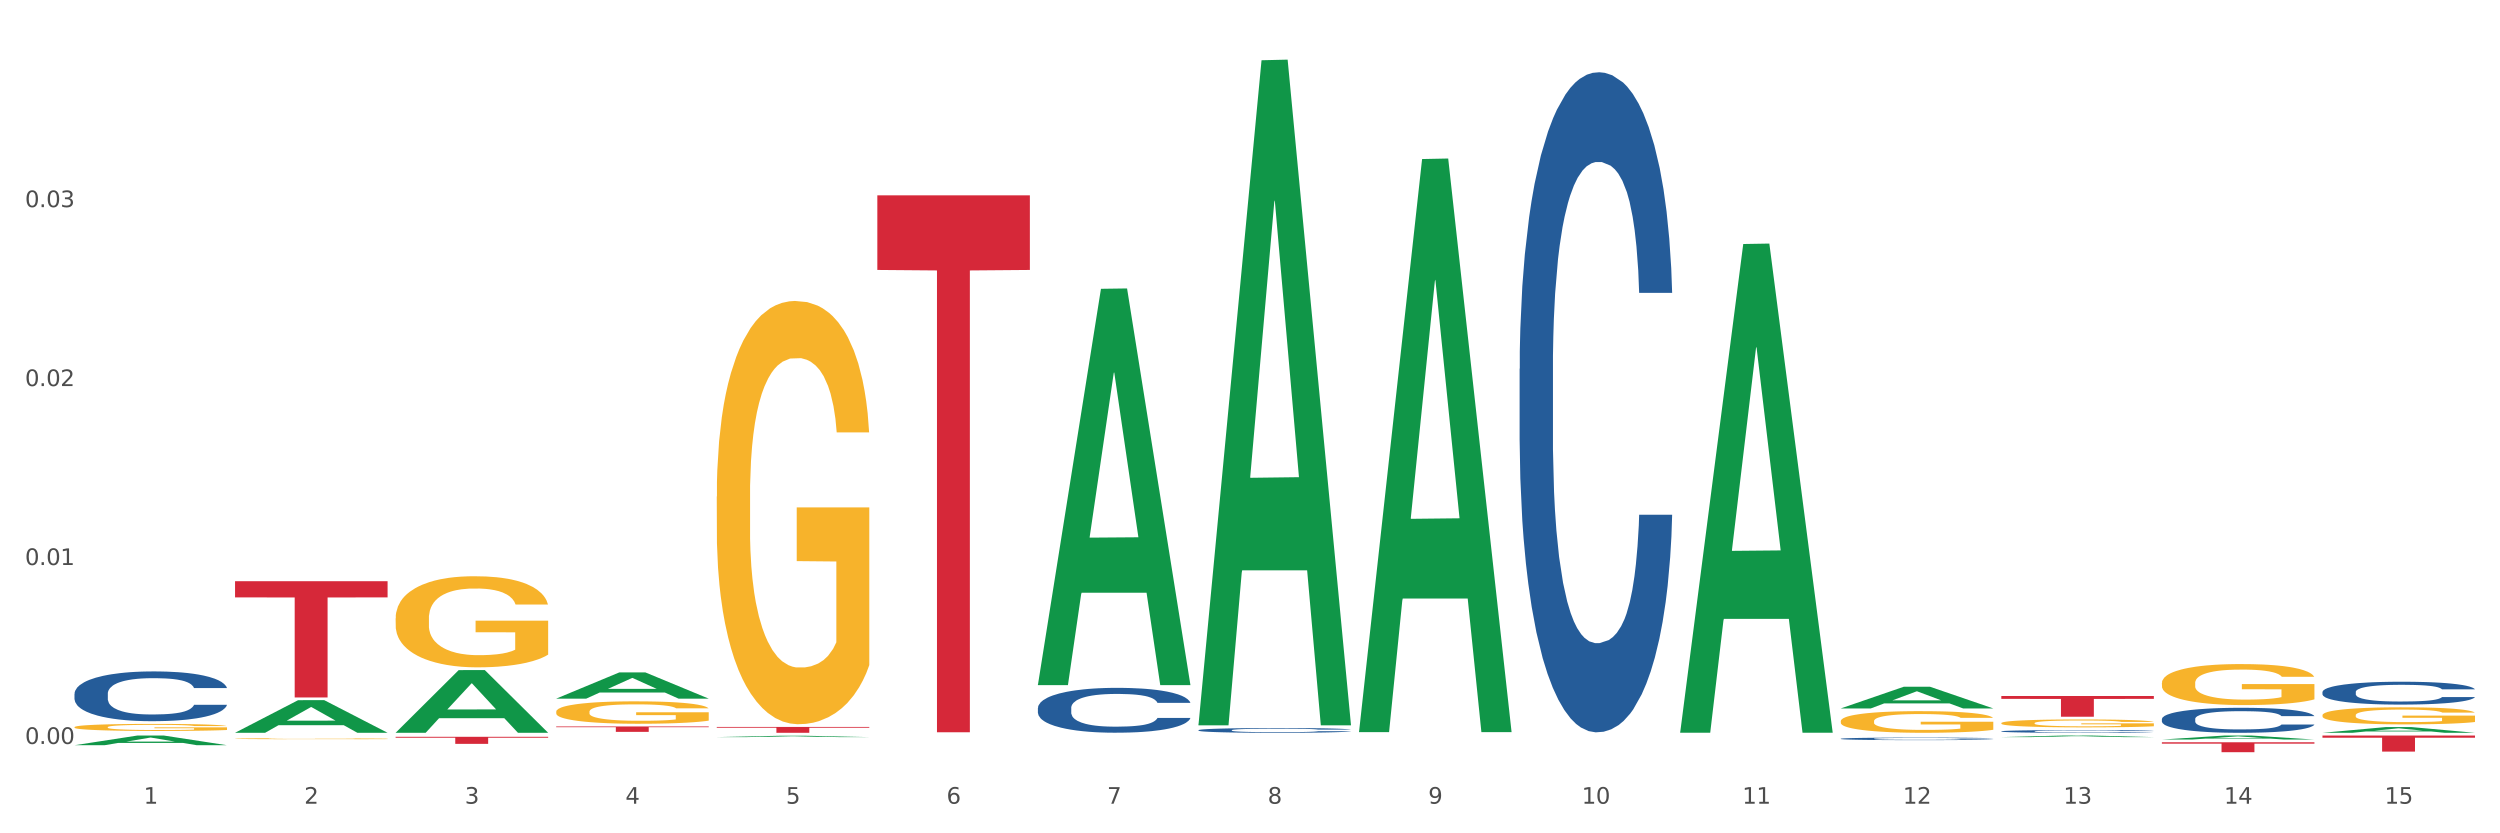 <?xml version="1.0" encoding="utf-8" standalone="no"?>
<!DOCTYPE svg PUBLIC "-//W3C//DTD SVG 1.1//EN"
  "http://www.w3.org/Graphics/SVG/1.1/DTD/svg11.dtd">
<svg xmlns:xlink="http://www.w3.org/1999/xlink" width="1080pt" height="360pt" viewBox="0 0 1080 360" xmlns="http://www.w3.org/2000/svg" version="1.1">
 <rect x="0" y="0" width="1080" height="360" fill="#333333" stroke="none"/>
 <defs>
  <style type="text/css">*{stroke-linejoin: round; stroke-linecap: butt}</style>
 </defs>
 <g id="figure_1">
  <g id="patch_1">
   <path d="M 0 360 
L 1080 360 
L 1080 0 
L 0 0 
z
" style="fill: #ffffff; stroke: #ffffff; stroke-linejoin: miter"/>
  </g>
  <g id="axes_1">
   <g id="matplotlib.axis_1">
    <g id="xtick_1">
     <g id="text_1">
      <!-- 1 -->
      <g style="fill: #4d4d4d" transform="translate(62.07 347.204) scale(0.096 -0.096)">
       <defs>
        <path id="DejaVuSans-31" d="M 794 531 
L 1825 531 
L 1825 4091 
L 703 3866 
L 703 4441 
L 1819 4666 
L 2450 4666 
L 2450 531 
L 3481 531 
L 3481 0 
L 794 0 
L 794 531 
z
" transform="scale(0.016)"/>
       </defs>
       <use xlink:href="#DejaVuSans-31"/>
      </g>
     </g>
    </g>
    <g id="xtick_2">
     <g id="text_2">
      <!-- 2 -->
      <g style="fill: #4d4d4d" transform="translate(131.436 347.204) scale(0.096 -0.096)">
       <defs>
        <path id="DejaVuSans-32" d="M 1228 531 
L 3431 531 
L 3431 0 
L 469 0 
L 469 531 
Q 828 903 1448 1529 
Q 2069 2156 2228 2338 
Q 2531 2678 2651 2914 
Q 2772 3150 2772 3378 
Q 2772 3750 2511 3984 
Q 2250 4219 1831 4219 
Q 1534 4219 1204 4116 
Q 875 4013 500 3803 
L 500 4441 
Q 881 4594 1212 4672 
Q 1544 4750 1819 4750 
Q 2544 4750 2975 4387 
Q 3406 4025 3406 3419 
Q 3406 3131 3298 2873 
Q 3191 2616 2906 2266 
Q 2828 2175 2409 1742 
Q 1991 1309 1228 531 
z
" transform="scale(0.016)"/>
       </defs>
       <use xlink:href="#DejaVuSans-32"/>
      </g>
     </g>
    </g>
    <g id="xtick_3">
     <g id="text_3">
      <!-- 3 -->
      <g style="fill: #4d4d4d" transform="translate(200.802 347.204) scale(0.096 -0.096)">
       <defs>
        <path id="DejaVuSans-33" d="M 2597 2516 
Q 3050 2419 3304 2112 
Q 3559 1806 3559 1356 
Q 3559 666 3084 287 
Q 2609 -91 1734 -91 
Q 1441 -91 1130 -33 
Q 819 25 488 141 
L 488 750 
Q 750 597 1062 519 
Q 1375 441 1716 441 
Q 2309 441 2620 675 
Q 2931 909 2931 1356 
Q 2931 1769 2642 2001 
Q 2353 2234 1838 2234 
L 1294 2234 
L 1294 2753 
L 1863 2753 
Q 2328 2753 2575 2939 
Q 2822 3125 2822 3475 
Q 2822 3834 2567 4026 
Q 2313 4219 1838 4219 
Q 1578 4219 1281 4162 
Q 984 4106 628 3988 
L 628 4550 
Q 988 4650 1302 4700 
Q 1616 4750 1894 4750 
Q 2613 4750 3031 4423 
Q 3450 4097 3450 3541 
Q 3450 3153 3228 2886 
Q 3006 2619 2597 2516 
z
" transform="scale(0.016)"/>
       </defs>
       <use xlink:href="#DejaVuSans-33"/>
      </g>
     </g>
    </g>
    <g id="xtick_4">
     <g id="text_4">
      <!-- 4 -->
      <g style="fill: #4d4d4d" transform="translate(270.169 347.204) scale(0.096 -0.096)">
       <defs>
        <path id="DejaVuSans-34" d="M 2419 4116 
L 825 1625 
L 2419 1625 
L 2419 4116 
z
M 2253 4666 
L 3047 4666 
L 3047 1625 
L 3713 1625 
L 3713 1100 
L 3047 1100 
L 3047 0 
L 2419 0 
L 2419 1100 
L 313 1100 
L 313 1709 
L 2253 4666 
z
" transform="scale(0.016)"/>
       </defs>
       <use xlink:href="#DejaVuSans-34"/>
      </g>
     </g>
    </g>
    <g id="xtick_5">
     <g id="text_5">
      <!-- 5 -->
      <g style="fill: #4d4d4d" transform="translate(339.535 347.204) scale(0.096 -0.096)">
       <defs>
        <path id="DejaVuSans-35" d="M 691 4666 
L 3169 4666 
L 3169 4134 
L 1269 4134 
L 1269 2991 
Q 1406 3038 1543 3061 
Q 1681 3084 1819 3084 
Q 2600 3084 3056 2656 
Q 3513 2228 3513 1497 
Q 3513 744 3044 326 
Q 2575 -91 1722 -91 
Q 1428 -91 1123 -41 
Q 819 9 494 109 
L 494 744 
Q 775 591 1075 516 
Q 1375 441 1709 441 
Q 2250 441 2565 725 
Q 2881 1009 2881 1497 
Q 2881 1984 2565 2268 
Q 2250 2553 1709 2553 
Q 1456 2553 1204 2497 
Q 953 2441 691 2322 
L 691 4666 
z
" transform="scale(0.016)"/>
       </defs>
       <use xlink:href="#DejaVuSans-35"/>
      </g>
     </g>
    </g>
    <g id="xtick_6">
     <g id="text_6">
      <!-- 6 -->
      <g style="fill: #4d4d4d" transform="translate(408.901 347.204) scale(0.096 -0.096)">
       <defs>
        <path id="DejaVuSans-36" d="M 2113 2584 
Q 1688 2584 1439 2293 
Q 1191 2003 1191 1497 
Q 1191 994 1439 701 
Q 1688 409 2113 409 
Q 2538 409 2786 701 
Q 3034 994 3034 1497 
Q 3034 2003 2786 2293 
Q 2538 2584 2113 2584 
z
M 3366 4563 
L 3366 3988 
Q 3128 4100 2886 4159 
Q 2644 4219 2406 4219 
Q 1781 4219 1451 3797 
Q 1122 3375 1075 2522 
Q 1259 2794 1537 2939 
Q 1816 3084 2150 3084 
Q 2853 3084 3261 2657 
Q 3669 2231 3669 1497 
Q 3669 778 3244 343 
Q 2819 -91 2113 -91 
Q 1303 -91 875 529 
Q 447 1150 447 2328 
Q 447 3434 972 4092 
Q 1497 4750 2381 4750 
Q 2619 4750 2861 4703 
Q 3103 4656 3366 4563 
z
" transform="scale(0.016)"/>
       </defs>
       <use xlink:href="#DejaVuSans-36"/>
      </g>
     </g>
    </g>
    <g id="xtick_7">
     <g id="text_7">
      <!-- 7 -->
      <g style="fill: #4d4d4d" transform="translate(478.267 347.204) scale(0.096 -0.096)">
       <defs>
        <path id="DejaVuSans-37" d="M 525 4666 
L 3525 4666 
L 3525 4397 
L 1831 0 
L 1172 0 
L 2766 4134 
L 525 4134 
L 525 4666 
z
" transform="scale(0.016)"/>
       </defs>
       <use xlink:href="#DejaVuSans-37"/>
      </g>
     </g>
    </g>
    <g id="xtick_8">
     <g id="text_8">
      <!-- 8 -->
      <g style="fill: #4d4d4d" transform="translate(547.634 347.204) scale(0.096 -0.096)">
       <defs>
        <path id="DejaVuSans-38" d="M 2034 2216 
Q 1584 2216 1326 1975 
Q 1069 1734 1069 1313 
Q 1069 891 1326 650 
Q 1584 409 2034 409 
Q 2484 409 2743 651 
Q 3003 894 3003 1313 
Q 3003 1734 2745 1975 
Q 2488 2216 2034 2216 
z
M 1403 2484 
Q 997 2584 770 2862 
Q 544 3141 544 3541 
Q 544 4100 942 4425 
Q 1341 4750 2034 4750 
Q 2731 4750 3128 4425 
Q 3525 4100 3525 3541 
Q 3525 3141 3298 2862 
Q 3072 2584 2669 2484 
Q 3125 2378 3379 2068 
Q 3634 1759 3634 1313 
Q 3634 634 3220 271 
Q 2806 -91 2034 -91 
Q 1263 -91 848 271 
Q 434 634 434 1313 
Q 434 1759 690 2068 
Q 947 2378 1403 2484 
z
M 1172 3481 
Q 1172 3119 1398 2916 
Q 1625 2713 2034 2713 
Q 2441 2713 2670 2916 
Q 2900 3119 2900 3481 
Q 2900 3844 2670 4047 
Q 2441 4250 2034 4250 
Q 1625 4250 1398 4047 
Q 1172 3844 1172 3481 
z
" transform="scale(0.016)"/>
       </defs>
       <use xlink:href="#DejaVuSans-38"/>
      </g>
     </g>
    </g>
    <g id="xtick_9">
     <g id="text_9">
      <!-- 9 -->
      <g style="fill: #4d4d4d" transform="translate(617 347.204) scale(0.096 -0.096)">
       <defs>
        <path id="DejaVuSans-39" d="M 703 97 
L 703 672 
Q 941 559 1184 500 
Q 1428 441 1663 441 
Q 2288 441 2617 861 
Q 2947 1281 2994 2138 
Q 2813 1869 2534 1725 
Q 2256 1581 1919 1581 
Q 1219 1581 811 2004 
Q 403 2428 403 3163 
Q 403 3881 828 4315 
Q 1253 4750 1959 4750 
Q 2769 4750 3195 4129 
Q 3622 3509 3622 2328 
Q 3622 1225 3098 567 
Q 2575 -91 1691 -91 
Q 1453 -91 1209 -44 
Q 966 3 703 97 
z
M 1959 2075 
Q 2384 2075 2632 2365 
Q 2881 2656 2881 3163 
Q 2881 3666 2632 3958 
Q 2384 4250 1959 4250 
Q 1534 4250 1286 3958 
Q 1038 3666 1038 3163 
Q 1038 2656 1286 2365 
Q 1534 2075 1959 2075 
z
" transform="scale(0.016)"/>
       </defs>
       <use xlink:href="#DejaVuSans-39"/>
      </g>
     </g>
    </g>
    <g id="xtick_10">
     <g id="text_10">
      <!-- 10 -->
      <g style="fill: #4d4d4d" transform="translate(683.312 347.204) scale(0.096 -0.096)">
       <defs>
        <path id="DejaVuSans-30" d="M 2034 4250 
Q 1547 4250 1301 3770 
Q 1056 3291 1056 2328 
Q 1056 1369 1301 889 
Q 1547 409 2034 409 
Q 2525 409 2770 889 
Q 3016 1369 3016 2328 
Q 3016 3291 2770 3770 
Q 2525 4250 2034 4250 
z
M 2034 4750 
Q 2819 4750 3233 4129 
Q 3647 3509 3647 2328 
Q 3647 1150 3233 529 
Q 2819 -91 2034 -91 
Q 1250 -91 836 529 
Q 422 1150 422 2328 
Q 422 3509 836 4129 
Q 1250 4750 2034 4750 
z
" transform="scale(0.016)"/>
       </defs>
       <use xlink:href="#DejaVuSans-31"/>
       <use xlink:href="#DejaVuSans-30" transform="translate(63.623 0)"/>
      </g>
     </g>
    </g>
    <g id="xtick_11">
     <g id="text_11">
      <!-- 11 -->
      <g style="fill: #4d4d4d" transform="translate(752.678 347.204) scale(0.096 -0.096)">
       <use xlink:href="#DejaVuSans-31"/>
       <use xlink:href="#DejaVuSans-31" transform="translate(63.623 0)"/>
      </g>
     </g>
    </g>
    <g id="xtick_12">
     <g id="text_12">
      <!-- 12 -->
      <g style="fill: #4d4d4d" transform="translate(822.044 347.204) scale(0.096 -0.096)">
       <use xlink:href="#DejaVuSans-31"/>
       <use xlink:href="#DejaVuSans-32" transform="translate(63.623 0)"/>
      </g>
     </g>
    </g>
    <g id="xtick_13">
     <g id="text_13">
      <!-- 13 -->
      <g style="fill: #4d4d4d" transform="translate(891.411 347.204) scale(0.096 -0.096)">
       <use xlink:href="#DejaVuSans-31"/>
       <use xlink:href="#DejaVuSans-33" transform="translate(63.623 0)"/>
      </g>
     </g>
    </g>
    <g id="xtick_14">
     <g id="text_14">
      <!-- 14 -->
      <g style="fill: #4d4d4d" transform="translate(960.777 347.204) scale(0.096 -0.096)">
       <use xlink:href="#DejaVuSans-31"/>
       <use xlink:href="#DejaVuSans-34" transform="translate(63.623 0)"/>
      </g>
     </g>
    </g>
    <g id="xtick_15">
     <g id="text_15">
      <!-- 15 -->
      <g style="fill: #4d4d4d" transform="translate(1030.143 347.204) scale(0.096 -0.096)">
       <use xlink:href="#DejaVuSans-31"/>
       <use xlink:href="#DejaVuSans-35" transform="translate(63.623 0)"/>
      </g>
     </g>
    </g>
    <g id="xtick_16"/>
    <g id="xtick_17"/>
    <g id="xtick_18"/>
    <g id="xtick_19"/>
    <g id="xtick_20"/>
    <g id="xtick_21"/>
    <g id="xtick_22"/>
    <g id="xtick_23"/>
    <g id="xtick_24"/>
    <g id="xtick_25"/>
    <g id="xtick_26"/>
    <g id="xtick_27"/>
    <g id="xtick_28"/>
    <g id="xtick_29"/>
   </g>
   <g id="matplotlib.axis_2">
    <g id="ytick_1">
     <g id="text_16">
      <!-- 0.00 -->
      <g style="fill: #4d4d4d" transform="translate(10.8 321.385) scale(0.096 -0.096)">
       <defs>
        <path id="DejaVuSans-2e" d="M 684 794 
L 1344 794 
L 1344 0 
L 684 0 
L 684 794 
z
" transform="scale(0.016)"/>
       </defs>
       <use xlink:href="#DejaVuSans-30"/>
       <use xlink:href="#DejaVuSans-2e" transform="translate(63.623 0)"/>
       <use xlink:href="#DejaVuSans-30" transform="translate(95.41 0)"/>
       <use xlink:href="#DejaVuSans-30" transform="translate(159.033 0)"/>
      </g>
     </g>
    </g>
    <g id="ytick_2">
     <g id="text_17">
      <!-- 0.01 -->
      <g style="fill: #4d4d4d" transform="translate(10.8 244.086) scale(0.096 -0.096)">
       <use xlink:href="#DejaVuSans-30"/>
       <use xlink:href="#DejaVuSans-2e" transform="translate(63.623 0)"/>
       <use xlink:href="#DejaVuSans-30" transform="translate(95.41 0)"/>
       <use xlink:href="#DejaVuSans-31" transform="translate(159.033 0)"/>
      </g>
     </g>
    </g>
    <g id="ytick_3">
     <g id="text_18">
      <!-- 0.02 -->
      <g style="fill: #4d4d4d" transform="translate(10.8 166.788) scale(0.096 -0.096)">
       <use xlink:href="#DejaVuSans-30"/>
       <use xlink:href="#DejaVuSans-2e" transform="translate(63.623 0)"/>
       <use xlink:href="#DejaVuSans-30" transform="translate(95.41 0)"/>
       <use xlink:href="#DejaVuSans-32" transform="translate(159.033 0)"/>
      </g>
     </g>
    </g>
    <g id="ytick_4">
     <g id="text_19">
      <!-- 0.03 -->
      <g style="fill: #4d4d4d" transform="translate(10.8 89.489) scale(0.096 -0.096)">
       <use xlink:href="#DejaVuSans-30"/>
       <use xlink:href="#DejaVuSans-2e" transform="translate(63.623 0)"/>
       <use xlink:href="#DejaVuSans-30" transform="translate(95.41 0)"/>
       <use xlink:href="#DejaVuSans-33" transform="translate(159.033 0)"/>
      </g>
     </g>
    </g>
    <g id="ytick_5"/>
    <g id="ytick_6"/>
    <g id="ytick_7"/>
    <g id="ytick_8"/>
   </g>
   <g id="PolyCollection_1">
    <path d="M 32.175 321.931 
L 32.243 321.927 
L 59.417 317.742 
L 70.695 317.738 
L 98.073 321.939 
L 85.029 321.939 
L 79.119 320.96 
L 51.061 320.96 
L 50.857 320.976 
L 45.151 321.939 
L 32.175 321.939 
L 32.175 321.931 
L 54.594 320.377 
L 75.586 320.373 
L 65.192 318.633 
L 65.056 318.626 
L 64.92 318.637 
L 54.526 320.373 
L 54.594 320.377 
L 32.175 321.931 
z
" clip-path="url(#p1e65ddd8ca)" style="fill: #109648"/>
    <path d="M 101.541 316.544 
L 101.609 316.53 
L 128.784 302.475 
L 140.061 302.462 
L 167.439 316.57 
L 154.395 316.57 
L 148.485 313.285 
L 120.427 313.285 
L 120.224 313.338 
L 114.517 316.57 
L 101.541 316.57 
L 101.541 316.544 
L 123.96 311.324 
L 144.952 311.311 
L 134.558 305.469 
L 134.422 305.442 
L 134.286 305.482 
L 123.892 311.311 
L 123.96 311.324 
L 101.541 316.544 
z
" clip-path="url(#p1e65ddd8ca)" style="fill: #109648"/>
    <path d="M 170.907 316.519 
L 170.975 316.494 
L 198.15 289.488 
L 209.427 289.463 
L 236.805 316.57 
L 223.762 316.57 
L 217.851 310.258 
L 189.794 310.258 
L 189.59 310.36 
L 183.883 316.57 
L 170.907 316.57 
L 170.907 316.519 
L 193.326 306.491 
L 214.319 306.465 
L 203.924 295.241 
L 203.788 295.19 
L 203.653 295.266 
L 193.258 306.465 
L 193.326 306.491 
L 170.907 316.519 
z
" clip-path="url(#p1e65ddd8ca)" style="fill: #109648"/>
    <path d="M 240.274 301.791 
L 240.342 301.78 
L 267.516 290.489 
L 278.793 290.478 
L 306.172 301.812 
L 293.128 301.812 
L 287.217 299.173 
L 259.16 299.173 
L 258.956 299.215 
L 253.249 301.812 
L 240.274 301.812 
L 240.274 301.791 
L 262.693 297.598 
L 283.685 297.587 
L 273.291 292.894 
L 273.155 292.873 
L 273.019 292.904 
L 262.625 297.587 
L 262.693 297.598 
L 240.274 301.791 
z
" clip-path="url(#p1e65ddd8ca)" style="fill: #109648"/>
    <path d="M 309.64 318.433 
L 309.708 318.432 
L 336.882 317.846 
L 348.16 317.845 
L 375.538 318.434 
L 362.494 318.434 
L 356.584 318.297 
L 328.526 318.297 
L 328.322 318.299 
L 322.616 318.434 
L 309.64 318.434 
L 309.64 318.433 
L 332.059 318.215 
L 353.051 318.214 
L 342.657 317.971 
L 342.521 317.97 
L 342.385 317.971 
L 331.991 318.214 
L 332.059 318.215 
L 309.64 318.433 
z
" clip-path="url(#p1e65ddd8ca)" style="fill: #109648"/>
    <path d="M 101.541 319.115 
L 101.619 319.115 
L 101.619 319.101 
L 101.775 319.089 
L 102.553 319.059 
L 103.72 319.035 
L 104.575 319.022 
L 105.431 319.012 
L 106.443 319.001 
L 107.688 318.99 
L 109.944 318.974 
L 111.344 318.966 
L 113.056 318.958 
L 116.168 318.945 
L 118.424 318.938 
L 120.758 318.932 
L 124.57 318.925 
L 127.06 318.922 
L 129.705 318.92 
L 132.895 318.918 
L 135.307 318.918 
L 140.598 318.919 
L 145.11 318.923 
L 147.289 318.925 
L 150.089 318.93 
L 151.568 318.933 
L 153.979 318.939 
L 156.469 318.948 
L 158.181 318.955 
L 160.748 318.968 
L 162.693 318.981 
L 164.483 318.997 
L 165.416 319.009 
L 166.117 319.019 
L 166.739 319.031 
L 167.361 319.051 
L 153.357 319.051 
L 152.812 319.037 
L 151.957 319.024 
L 150.712 319.012 
L 149.623 319.004 
L 147.755 318.994 
L 146.044 318.988 
L 144.254 318.983 
L 142.076 318.979 
L 140.364 318.977 
L 137.952 318.976 
L 133.206 318.976 
L 130.017 318.979 
L 127.838 318.983 
L 126.438 318.987 
L 125.193 318.99 
L 123.792 318.996 
L 122.159 319.004 
L 120.992 319.012 
L 119.825 319.021 
L 118.891 319.03 
L 118.035 319.041 
L 117.335 319.053 
L 116.79 319.065 
L 116.324 319.08 
L 115.935 319.104 
L 115.935 319.158 
L 116.09 319.17 
L 116.479 319.186 
L 116.946 319.198 
L 117.724 319.212 
L 118.424 319.222 
L 119.747 319.236 
L 121.225 319.248 
L 122.392 319.255 
L 123.559 319.262 
L 125.582 319.27 
L 127.838 319.277 
L 129.783 319.281 
L 132.428 319.285 
L 134.218 319.287 
L 135.774 319.288 
L 139.586 319.288 
L 142.309 319.287 
L 145.343 319.284 
L 147.678 319.28 
L 149.623 319.276 
L 151.801 319.269 
L 153.201 319.262 
L 153.201 319.181 
L 136.085 319.18 
L 136.085 319.126 
L 167.439 319.126 
L 167.439 319.285 
L 166.117 319.294 
L 164.638 319.301 
L 163.082 319.308 
L 160.748 319.316 
L 157.947 319.324 
L 155.458 319.329 
L 152.812 319.334 
L 149.7 319.338 
L 145.655 319.342 
L 143.165 319.343 
L 140.053 319.345 
L 136.396 319.345 
L 133.206 319.344 
L 130.094 319.342 
L 126.827 319.339 
L 123.637 319.334 
L 121.225 319.329 
L 118.813 319.322 
L 116.246 319.314 
L 114.223 319.306 
L 112.667 319.299 
L 110.955 319.29 
L 109.088 319.279 
L 107.688 319.268 
L 106.443 319.257 
L 105.12 319.243 
L 104.186 319.231 
L 103.253 319.216 
L 102.708 319.205 
L 102.086 319.187 
L 101.619 319.162 
L 101.541 319.115 
z
" clip-path="url(#p1e65ddd8ca)" style="fill: #f7b32b"/>
    <path d="M 170.907 267.123 
L 170.985 267.087 
L 170.985 265.793 
L 171.141 264.678 
L 171.919 261.982 
L 173.086 259.754 
L 173.942 258.567 
L 174.798 257.597 
L 175.809 256.626 
L 177.054 255.62 
L 179.31 254.146 
L 180.71 253.391 
L 182.422 252.6 
L 185.534 251.45 
L 187.79 250.803 
L 190.124 250.264 
L 193.937 249.617 
L 196.426 249.329 
L 199.072 249.114 
L 202.261 248.97 
L 204.673 248.934 
L 209.964 249.042 
L 214.476 249.365 
L 216.655 249.617 
L 219.456 250.048 
L 220.934 250.336 
L 223.346 250.911 
L 225.835 251.666 
L 227.547 252.313 
L 230.114 253.535 
L 232.059 254.757 
L 233.849 256.267 
L 234.783 257.309 
L 235.483 258.28 
L 236.105 259.394 
L 236.728 261.156 
L 222.723 261.156 
L 222.179 259.897 
L 221.323 258.711 
L 220.078 257.561 
L 218.989 256.842 
L 217.122 255.943 
L 215.41 255.368 
L 213.62 254.937 
L 211.442 254.577 
L 209.73 254.398 
L 207.319 254.254 
L 202.573 254.29 
L 199.383 254.577 
L 197.204 254.937 
L 195.804 255.26 
L 194.559 255.62 
L 193.159 256.123 
L 191.525 256.878 
L 190.358 257.561 
L 189.191 258.424 
L 188.257 259.286 
L 187.401 260.293 
L 186.701 261.371 
L 186.157 262.486 
L 185.69 263.852 
L 185.301 266.116 
L 185.301 271.041 
L 185.456 272.155 
L 185.845 273.629 
L 186.312 274.743 
L 187.09 276.073 
L 187.79 276.972 
L 189.113 278.266 
L 190.591 279.344 
L 191.758 280.027 
L 192.925 280.602 
L 194.948 281.393 
L 197.204 282.04 
L 199.149 282.436 
L 201.795 282.795 
L 203.584 282.939 
L 205.14 283.011 
L 208.952 283.011 
L 211.675 282.903 
L 214.71 282.651 
L 217.044 282.328 
L 218.989 281.932 
L 221.167 281.285 
L 222.568 280.674 
L 222.568 273.162 
L 205.451 273.126 
L 205.451 268.129 
L 236.805 268.129 
L 236.805 282.795 
L 235.483 283.55 
L 234.004 284.233 
L 232.448 284.844 
L 230.114 285.599 
L 227.314 286.318 
L 224.824 286.821 
L 222.179 287.252 
L 219.067 287.648 
L 215.021 288.007 
L 212.531 288.151 
L 209.419 288.259 
L 205.763 288.295 
L 202.573 288.223 
L 199.461 288.043 
L 196.193 287.72 
L 193.003 287.252 
L 190.591 286.785 
L 188.179 286.21 
L 185.612 285.455 
L 183.589 284.736 
L 182.033 284.089 
L 180.321 283.262 
L 178.454 282.184 
L 177.054 281.213 
L 175.809 280.207 
L 174.486 278.913 
L 173.553 277.799 
L 172.619 276.397 
L 172.074 275.354 
L 171.452 273.737 
L 170.985 271.472 
L 170.907 267.123 
z
" clip-path="url(#p1e65ddd8ca)" style="fill: #f7b32b"/>
    <path d="M 240.274 307.458 
L 240.351 307.449 
L 240.351 307.131 
L 240.507 306.856 
L 241.285 306.193 
L 242.452 305.644 
L 243.308 305.352 
L 244.164 305.113 
L 245.175 304.874 
L 246.42 304.626 
L 248.676 304.263 
L 250.077 304.077 
L 251.788 303.883 
L 254.9 303.599 
L 257.157 303.44 
L 259.491 303.307 
L 263.303 303.148 
L 265.793 303.077 
L 268.438 303.024 
L 271.628 302.989 
L 274.04 302.98 
L 279.33 303.006 
L 283.843 303.086 
L 286.021 303.148 
L 288.822 303.254 
L 290.3 303.325 
L 292.712 303.467 
L 295.202 303.653 
L 296.913 303.812 
L 299.481 304.113 
L 301.426 304.414 
L 303.215 304.785 
L 304.149 305.042 
L 304.849 305.281 
L 305.471 305.555 
L 306.094 305.989 
L 292.089 305.989 
L 291.545 305.679 
L 290.689 305.387 
L 289.444 305.104 
L 288.355 304.927 
L 286.488 304.706 
L 284.776 304.564 
L 282.987 304.458 
L 280.808 304.369 
L 279.097 304.325 
L 276.685 304.29 
L 271.939 304.299 
L 268.749 304.369 
L 266.571 304.458 
L 265.17 304.538 
L 263.925 304.626 
L 262.525 304.75 
L 260.891 304.936 
L 259.724 305.104 
L 258.557 305.316 
L 257.623 305.529 
L 256.768 305.777 
L 256.067 306.042 
L 255.523 306.317 
L 255.056 306.653 
L 254.667 307.21 
L 254.667 308.423 
L 254.823 308.697 
L 255.212 309.06 
L 255.678 309.335 
L 256.456 309.662 
L 257.157 309.883 
L 258.479 310.202 
L 259.957 310.467 
L 261.124 310.636 
L 262.291 310.777 
L 264.314 310.972 
L 266.571 311.131 
L 268.516 311.229 
L 271.161 311.317 
L 272.95 311.352 
L 274.506 311.37 
L 278.319 311.37 
L 281.042 311.344 
L 284.076 311.282 
L 286.41 311.202 
L 288.355 311.105 
L 290.533 310.945 
L 291.934 310.795 
L 291.934 308.945 
L 274.818 308.936 
L 274.818 307.706 
L 306.172 307.706 
L 306.172 311.317 
L 304.849 311.503 
L 303.371 311.671 
L 301.815 311.822 
L 299.481 312.007 
L 296.68 312.184 
L 294.19 312.308 
L 291.545 312.415 
L 288.433 312.512 
L 284.387 312.6 
L 281.897 312.636 
L 278.785 312.662 
L 275.129 312.671 
L 271.939 312.654 
L 268.827 312.609 
L 265.559 312.53 
L 262.369 312.415 
L 259.957 312.3 
L 257.546 312.158 
L 254.978 311.972 
L 252.955 311.795 
L 251.399 311.636 
L 249.688 311.432 
L 247.82 311.167 
L 246.42 310.928 
L 245.175 310.68 
L 243.853 310.361 
L 242.919 310.087 
L 241.985 309.742 
L 241.441 309.485 
L 240.818 309.087 
L 240.351 308.529 
L 240.274 307.458 
z
" clip-path="url(#p1e65ddd8ca)" style="fill: #f7b32b"/>
    <path d="M 32.175 314.137 
L 32.253 314.135 
L 32.253 314.034 
L 32.408 313.948 
L 33.186 313.738 
L 34.353 313.565 
L 35.209 313.473 
L 36.065 313.398 
L 37.076 313.323 
L 38.321 313.245 
L 40.578 313.13 
L 41.978 313.072 
L 43.69 313.01 
L 46.802 312.921 
L 49.058 312.871 
L 51.392 312.829 
L 55.204 312.779 
L 57.694 312.756 
L 60.339 312.74 
L 63.529 312.728 
L 65.941 312.726 
L 71.231 312.734 
L 75.744 312.759 
L 77.922 312.779 
L 80.723 312.812 
L 82.201 312.834 
L 84.613 312.879 
L 87.103 312.938 
L 88.815 312.988 
L 91.382 313.083 
L 93.327 313.178 
L 95.116 313.295 
L 96.05 313.376 
L 96.75 313.451 
L 97.373 313.538 
L 97.995 313.674 
L 83.991 313.674 
L 83.446 313.577 
L 82.59 313.485 
L 81.346 313.395 
L 80.256 313.339 
L 78.389 313.27 
L 76.677 313.225 
L 74.888 313.192 
L 72.71 313.164 
L 70.998 313.15 
L 68.586 313.139 
L 63.84 313.141 
L 60.65 313.164 
L 58.472 313.192 
L 57.071 313.217 
L 55.827 313.245 
L 54.426 313.284 
L 52.792 313.342 
L 51.625 313.395 
L 50.458 313.462 
L 49.525 313.529 
L 48.669 313.607 
L 47.969 313.691 
L 47.424 313.777 
L 46.957 313.884 
L 46.568 314.059 
L 46.568 314.442 
L 46.724 314.528 
L 47.113 314.642 
L 47.58 314.729 
L 48.358 314.832 
L 49.058 314.902 
L 50.381 315.002 
L 51.859 315.086 
L 53.026 315.139 
L 54.193 315.184 
L 56.216 315.245 
L 58.472 315.295 
L 60.417 315.326 
L 63.062 315.354 
L 64.852 315.365 
L 66.408 315.371 
L 70.22 315.371 
L 72.943 315.362 
L 75.977 315.343 
L 78.311 315.318 
L 80.256 315.287 
L 82.435 315.237 
L 83.835 315.189 
L 83.835 314.606 
L 66.719 314.603 
L 66.719 314.216 
L 98.073 314.216 
L 98.073 315.354 
L 96.75 315.413 
L 95.272 315.466 
L 93.716 315.513 
L 91.382 315.572 
L 88.581 315.627 
L 86.091 315.666 
L 83.446 315.7 
L 80.334 315.731 
L 76.288 315.759 
L 73.799 315.77 
L 70.687 315.778 
L 67.03 315.781 
L 63.84 315.775 
L 60.728 315.761 
L 57.461 315.736 
L 54.271 315.7 
L 51.859 315.664 
L 49.447 315.619 
L 46.879 315.56 
L 44.857 315.505 
L 43.301 315.454 
L 41.589 315.39 
L 39.722 315.307 
L 38.321 315.231 
L 37.076 315.153 
L 35.754 315.053 
L 34.82 314.966 
L 33.887 314.857 
L 33.342 314.776 
L 32.72 314.651 
L 32.253 314.475 
L 32.175 314.137 
z
" clip-path="url(#p1e65ddd8ca)" style="fill: #f7b32b"/>
    <path d="M 795.203 306.03 
L 795.271 306.022 
L 822.446 296.67 
L 833.723 296.661 
L 861.101 306.048 
L 848.058 306.048 
L 842.147 303.862 
L 814.09 303.862 
L 813.886 303.897 
L 808.179 306.048 
L 795.203 306.048 
L 795.203 306.03 
L 817.622 302.558 
L 838.615 302.549 
L 828.22 298.662 
L 828.084 298.644 
L 827.949 298.67 
L 817.554 302.549 
L 817.622 302.558 
L 795.203 306.03 
z
" clip-path="url(#p1e65ddd8ca)" style="fill: #109648"/>
    <path d="M 1003.302 316.566 
L 1003.37 316.563 
L 1030.544 314.107 
L 1041.822 314.105 
L 1069.2 316.57 
L 1056.156 316.57 
L 1050.246 315.996 
L 1022.188 315.996 
L 1021.984 316.005 
L 1016.278 316.57 
L 1003.302 316.57 
L 1003.302 316.566 
L 1025.721 315.653 
L 1046.713 315.651 
L 1036.319 314.63 
L 1036.183 314.625 
L 1036.047 314.632 
L 1025.653 315.651 
L 1025.721 315.653 
L 1003.302 316.566 
z
" clip-path="url(#p1e65ddd8ca)" style="fill: #109648"/>
    <path d="M 1003.302 308.965 
L 1003.38 308.958 
L 1003.38 308.715 
L 1003.535 308.506 
L 1004.314 308.001 
L 1005.481 307.582 
L 1006.336 307.36 
L 1007.192 307.178 
L 1008.204 306.996 
L 1009.448 306.807 
L 1011.705 306.531 
L 1013.105 306.389 
L 1014.817 306.241 
L 1017.929 306.025 
L 1020.185 305.903 
L 1022.519 305.802 
L 1026.331 305.681 
L 1028.821 305.627 
L 1031.466 305.586 
L 1034.656 305.559 
L 1037.068 305.553 
L 1042.358 305.573 
L 1046.871 305.634 
L 1049.049 305.681 
L 1051.85 305.762 
L 1053.328 305.816 
L 1055.74 305.924 
L 1058.23 306.065 
L 1059.942 306.187 
L 1062.509 306.416 
L 1064.454 306.645 
L 1066.244 306.928 
L 1067.177 307.124 
L 1067.877 307.306 
L 1068.5 307.515 
L 1069.122 307.845 
L 1055.118 307.845 
L 1054.573 307.609 
L 1053.717 307.387 
L 1052.473 307.171 
L 1051.383 307.036 
L 1049.516 306.868 
L 1047.805 306.76 
L 1046.015 306.679 
L 1043.837 306.611 
L 1042.125 306.578 
L 1039.713 306.551 
L 1034.967 306.557 
L 1031.777 306.611 
L 1029.599 306.679 
L 1028.199 306.74 
L 1026.954 306.807 
L 1025.553 306.901 
L 1023.919 307.043 
L 1022.752 307.171 
L 1021.585 307.333 
L 1020.652 307.495 
L 1019.796 307.684 
L 1019.096 307.886 
L 1018.551 308.095 
L 1018.084 308.351 
L 1017.695 308.776 
L 1017.695 309.7 
L 1017.851 309.909 
L 1018.24 310.185 
L 1018.707 310.394 
L 1019.485 310.644 
L 1020.185 310.812 
L 1021.508 311.055 
L 1022.986 311.258 
L 1024.153 311.386 
L 1025.32 311.494 
L 1027.343 311.642 
L 1029.599 311.763 
L 1031.544 311.837 
L 1034.189 311.905 
L 1035.979 311.932 
L 1037.535 311.945 
L 1041.347 311.945 
L 1044.07 311.925 
L 1047.104 311.878 
L 1049.438 311.817 
L 1051.383 311.743 
L 1053.562 311.622 
L 1054.962 311.507 
L 1054.962 310.098 
L 1037.846 310.091 
L 1037.846 309.154 
L 1069.2 309.154 
L 1069.2 311.905 
L 1067.877 312.047 
L 1066.399 312.175 
L 1064.843 312.289 
L 1062.509 312.431 
L 1059.708 312.566 
L 1057.219 312.66 
L 1054.573 312.741 
L 1051.461 312.815 
L 1047.416 312.883 
L 1044.926 312.91 
L 1041.814 312.93 
L 1038.157 312.937 
L 1034.967 312.923 
L 1031.855 312.889 
L 1028.588 312.829 
L 1025.398 312.741 
L 1022.986 312.653 
L 1020.574 312.546 
L 1018.007 312.404 
L 1015.984 312.269 
L 1014.428 312.148 
L 1012.716 311.993 
L 1010.849 311.79 
L 1009.448 311.608 
L 1008.204 311.419 
L 1006.881 311.177 
L 1005.947 310.968 
L 1005.014 310.705 
L 1004.469 310.509 
L 1003.847 310.206 
L 1003.38 309.781 
L 1003.302 308.965 
z
" clip-path="url(#p1e65ddd8ca)" style="fill: #f7b32b"/>
    <path d="M 933.936 295.065 
L 934.014 295.049 
L 934.014 294.467 
L 934.169 293.965 
L 934.947 292.751 
L 936.114 291.748 
L 936.97 291.214 
L 937.826 290.777 
L 938.837 290.34 
L 940.082 289.887 
L 942.338 289.223 
L 943.739 288.884 
L 945.45 288.528 
L 948.563 288.01 
L 950.819 287.718 
L 953.153 287.476 
L 956.965 287.184 
L 959.455 287.055 
L 962.1 286.958 
L 965.29 286.893 
L 967.702 286.877 
L 972.992 286.925 
L 977.505 287.071 
L 979.683 287.184 
L 982.484 287.379 
L 983.962 287.508 
L 986.374 287.767 
L 988.864 288.107 
L 990.575 288.398 
L 993.143 288.948 
L 995.088 289.499 
L 996.877 290.178 
L 997.811 290.647 
L 998.511 291.084 
L 999.134 291.586 
L 999.756 292.379 
L 985.752 292.379 
L 985.207 291.813 
L 984.351 291.279 
L 983.106 290.761 
L 982.017 290.437 
L 980.15 290.033 
L 978.438 289.774 
L 976.649 289.579 
L 974.47 289.418 
L 972.759 289.337 
L 970.347 289.272 
L 965.601 289.288 
L 962.411 289.418 
L 960.233 289.579 
L 958.832 289.725 
L 957.588 289.887 
L 956.187 290.113 
L 954.553 290.453 
L 953.386 290.761 
L 952.219 291.149 
L 951.286 291.538 
L 950.43 291.991 
L 949.73 292.476 
L 949.185 292.978 
L 948.718 293.593 
L 948.329 294.612 
L 948.329 296.829 
L 948.485 297.331 
L 948.874 297.995 
L 949.341 298.496 
L 950.119 299.095 
L 950.819 299.5 
L 952.141 300.082 
L 953.62 300.568 
L 954.787 300.875 
L 955.954 301.134 
L 957.977 301.49 
L 960.233 301.781 
L 962.178 301.959 
L 964.823 302.121 
L 966.613 302.186 
L 968.169 302.218 
L 971.981 302.218 
L 974.704 302.17 
L 977.738 302.056 
L 980.072 301.911 
L 982.017 301.733 
L 984.196 301.442 
L 985.596 301.166 
L 985.596 297.784 
L 968.48 297.768 
L 968.48 295.519 
L 999.834 295.519 
L 999.834 302.121 
L 998.511 302.461 
L 997.033 302.769 
L 995.477 303.044 
L 993.143 303.383 
L 990.342 303.707 
L 987.852 303.934 
L 985.207 304.128 
L 982.095 304.306 
L 978.049 304.468 
L 975.56 304.532 
L 972.448 304.581 
L 968.791 304.597 
L 965.601 304.565 
L 962.489 304.484 
L 959.221 304.338 
L 956.032 304.128 
L 953.62 303.918 
L 951.208 303.659 
L 948.64 303.319 
L 946.618 302.995 
L 945.061 302.704 
L 943.35 302.332 
L 941.483 301.846 
L 940.082 301.409 
L 938.837 300.956 
L 937.515 300.373 
L 936.581 299.872 
L 935.648 299.241 
L 935.103 298.771 
L 934.48 298.043 
L 934.014 297.024 
L 933.936 295.065 
z
" clip-path="url(#p1e65ddd8ca)" style="fill: #f7b32b"/>
    <path d="M 864.57 312.383 
L 864.647 312.38 
L 864.647 312.267 
L 864.803 312.17 
L 865.581 311.935 
L 866.748 311.741 
L 867.604 311.637 
L 868.46 311.553 
L 869.471 311.468 
L 870.716 311.38 
L 872.972 311.252 
L 874.373 311.186 
L 876.084 311.117 
L 879.196 311.017 
L 881.453 310.961 
L 883.787 310.914 
L 887.599 310.857 
L 890.089 310.832 
L 892.734 310.813 
L 895.924 310.801 
L 898.336 310.798 
L 903.626 310.807 
L 908.139 310.835 
L 910.317 310.857 
L 913.118 310.895 
L 914.596 310.92 
L 917.008 310.97 
L 919.498 311.036 
L 921.209 311.092 
L 923.777 311.199 
L 925.722 311.305 
L 927.511 311.437 
L 928.445 311.528 
L 929.145 311.612 
L 929.767 311.709 
L 930.39 311.863 
L 916.385 311.863 
L 915.841 311.753 
L 914.985 311.65 
L 913.74 311.55 
L 912.651 311.487 
L 910.784 311.409 
L 909.072 311.358 
L 907.283 311.321 
L 905.104 311.29 
L 903.393 311.274 
L 900.981 311.261 
L 896.235 311.265 
L 893.045 311.29 
L 890.867 311.321 
L 889.466 311.349 
L 888.221 311.38 
L 886.821 311.424 
L 885.187 311.49 
L 884.02 311.55 
L 882.853 311.625 
L 881.919 311.7 
L 881.064 311.788 
L 880.363 311.882 
L 879.819 311.979 
L 879.352 312.098 
L 878.963 312.295 
L 878.963 312.724 
L 879.119 312.821 
L 879.508 312.95 
L 879.974 313.047 
L 880.752 313.163 
L 881.453 313.241 
L 882.775 313.354 
L 884.253 313.448 
L 885.42 313.507 
L 886.587 313.557 
L 888.61 313.626 
L 890.867 313.683 
L 892.812 313.717 
L 895.457 313.748 
L 897.246 313.761 
L 898.802 313.767 
L 902.615 313.767 
L 905.338 313.758 
L 908.372 313.736 
L 910.706 313.708 
L 912.651 313.673 
L 914.829 313.617 
L 916.23 313.564 
L 916.23 312.909 
L 899.114 312.906 
L 899.114 312.47 
L 930.468 312.47 
L 930.468 313.748 
L 929.145 313.814 
L 927.667 313.874 
L 926.111 313.927 
L 923.777 313.993 
L 920.976 314.055 
L 918.486 314.099 
L 915.841 314.137 
L 912.729 314.171 
L 908.683 314.202 
L 906.193 314.215 
L 903.081 314.224 
L 899.425 314.228 
L 896.235 314.221 
L 893.123 314.206 
L 889.855 314.177 
L 886.665 314.137 
L 884.253 314.096 
L 881.842 314.046 
L 879.274 313.98 
L 877.251 313.917 
L 875.695 313.861 
L 873.984 313.789 
L 872.116 313.695 
L 870.716 313.611 
L 869.471 313.523 
L 868.149 313.41 
L 867.215 313.313 
L 866.281 313.191 
L 865.737 313.1 
L 865.114 312.959 
L 864.647 312.762 
L 864.57 312.383 
z
" clip-path="url(#p1e65ddd8ca)" style="fill: #f7b32b"/>
    <path d="M 795.203 311.539 
L 795.281 311.53 
L 795.281 311.222 
L 795.437 310.958 
L 796.215 310.317 
L 797.382 309.787 
L 798.238 309.505 
L 799.094 309.275 
L 800.105 309.044 
L 801.35 308.805 
L 803.606 308.455 
L 805.006 308.275 
L 806.718 308.087 
L 809.83 307.814 
L 812.086 307.66 
L 814.42 307.532 
L 818.233 307.378 
L 820.722 307.31 
L 823.368 307.259 
L 826.557 307.224 
L 828.969 307.216 
L 834.26 307.242 
L 838.772 307.318 
L 840.951 307.378 
L 843.752 307.481 
L 845.23 307.549 
L 847.642 307.686 
L 850.131 307.865 
L 851.843 308.019 
L 854.41 308.309 
L 856.355 308.6 
L 858.145 308.959 
L 859.078 309.206 
L 859.779 309.437 
L 860.401 309.702 
L 861.024 310.12 
L 847.019 310.12 
L 846.475 309.821 
L 845.619 309.54 
L 844.374 309.266 
L 843.285 309.095 
L 841.418 308.882 
L 839.706 308.745 
L 837.916 308.643 
L 835.738 308.557 
L 834.026 308.514 
L 831.615 308.48 
L 826.869 308.489 
L 823.679 308.557 
L 821.5 308.643 
L 820.1 308.719 
L 818.855 308.805 
L 817.455 308.924 
L 815.821 309.104 
L 814.654 309.266 
L 813.487 309.471 
L 812.553 309.676 
L 811.697 309.915 
L 810.997 310.172 
L 810.453 310.436 
L 809.986 310.761 
L 809.597 311.299 
L 809.597 312.47 
L 809.752 312.734 
L 810.141 313.085 
L 810.608 313.35 
L 811.386 313.666 
L 812.086 313.879 
L 813.409 314.187 
L 814.887 314.443 
L 816.054 314.605 
L 817.221 314.742 
L 819.244 314.93 
L 821.5 315.084 
L 823.445 315.178 
L 826.091 315.263 
L 827.88 315.297 
L 829.436 315.314 
L 833.248 315.314 
L 835.971 315.289 
L 839.006 315.229 
L 841.34 315.152 
L 843.285 315.058 
L 845.463 314.904 
L 846.864 314.759 
L 846.864 312.974 
L 829.747 312.965 
L 829.747 311.778 
L 861.101 311.778 
L 861.101 315.263 
L 859.779 315.443 
L 858.3 315.605 
L 856.744 315.75 
L 854.41 315.929 
L 851.61 316.1 
L 849.12 316.22 
L 846.475 316.322 
L 843.363 316.416 
L 839.317 316.502 
L 836.827 316.536 
L 833.715 316.562 
L 830.059 316.57 
L 826.869 316.553 
L 823.757 316.51 
L 820.489 316.433 
L 817.299 316.322 
L 814.887 316.211 
L 812.475 316.075 
L 809.908 315.895 
L 807.885 315.724 
L 806.329 315.571 
L 804.617 315.374 
L 802.75 315.118 
L 801.35 314.887 
L 800.105 314.648 
L 798.782 314.341 
L 797.849 314.076 
L 796.915 313.743 
L 796.37 313.495 
L 795.748 313.11 
L 795.281 312.572 
L 795.203 311.539 
z
" clip-path="url(#p1e65ddd8ca)" style="fill: #f7b32b"/>
    <path d="M 309.64 214.51 
L 309.718 214.343 
L 309.718 208.331 
L 309.873 203.154 
L 310.651 190.629 
L 311.818 180.275 
L 312.674 174.764 
L 313.53 170.255 
L 314.541 165.746 
L 315.786 161.07 
L 318.042 154.223 
L 319.443 150.716 
L 321.155 147.042 
L 324.267 141.698 
L 326.523 138.693 
L 328.857 136.188 
L 332.669 133.182 
L 335.159 131.846 
L 337.804 130.844 
L 340.994 130.176 
L 343.406 130.009 
L 348.696 130.51 
L 353.209 132.013 
L 355.387 133.182 
L 358.188 135.186 
L 359.666 136.522 
L 362.078 139.194 
L 364.568 142.7 
L 366.279 145.706 
L 368.847 151.384 
L 370.792 157.062 
L 372.581 164.076 
L 373.515 168.919 
L 374.215 173.428 
L 374.838 178.605 
L 375.46 186.788 
L 361.456 186.788 
L 360.911 180.943 
L 360.055 175.432 
L 358.81 170.088 
L 357.721 166.748 
L 355.854 162.573 
L 354.142 159.901 
L 352.353 157.897 
L 350.174 156.227 
L 348.463 155.392 
L 346.051 154.724 
L 341.305 154.891 
L 338.115 156.227 
L 335.937 157.897 
L 334.536 159.4 
L 333.292 161.07 
L 331.891 163.408 
L 330.257 166.915 
L 329.09 170.088 
L 327.923 174.096 
L 326.99 178.104 
L 326.134 182.78 
L 325.434 187.79 
L 324.889 192.967 
L 324.422 199.313 
L 324.033 209.834 
L 324.033 232.713 
L 324.189 237.89 
L 324.578 244.737 
L 325.045 249.914 
L 325.823 256.092 
L 326.523 260.267 
L 327.845 266.279 
L 329.324 271.289 
L 330.491 274.462 
L 331.658 277.134 
L 333.681 280.808 
L 335.937 283.814 
L 337.882 285.651 
L 340.527 287.321 
L 342.317 287.989 
L 343.873 288.323 
L 347.685 288.323 
L 350.408 287.822 
L 353.442 286.653 
L 355.776 285.15 
L 357.721 283.313 
L 359.9 280.307 
L 361.3 277.468 
L 361.3 242.566 
L 344.184 242.399 
L 344.184 219.186 
L 375.538 219.186 
L 375.538 287.321 
L 374.215 290.828 
L 372.737 294.001 
L 371.181 296.84 
L 368.847 300.347 
L 366.046 303.687 
L 363.556 306.025 
L 360.911 308.029 
L 357.799 309.866 
L 353.753 311.536 
L 351.264 312.204 
L 348.152 312.705 
L 344.495 312.872 
L 341.305 312.538 
L 338.193 311.703 
L 334.925 310.2 
L 331.736 308.029 
L 329.324 305.858 
L 326.912 303.186 
L 324.344 299.679 
L 322.322 296.339 
L 320.766 293.333 
L 319.054 289.492 
L 317.187 284.482 
L 315.786 279.973 
L 314.541 275.297 
L 313.219 269.285 
L 312.285 264.108 
L 311.352 257.595 
L 310.807 252.753 
L 310.184 245.238 
L 309.718 234.717 
L 309.64 214.51 
z
" clip-path="url(#p1e65ddd8ca)" style="fill: #f7b32b"/>
    <path d="M 864.57 318.432 
L 864.638 318.431 
L 891.812 317.739 
L 903.089 317.738 
L 930.468 318.433 
L 917.424 318.433 
L 911.513 318.271 
L 883.456 318.271 
L 883.252 318.274 
L 877.545 318.433 
L 864.57 318.433 
L 864.57 318.432 
L 886.989 318.175 
L 907.981 318.174 
L 897.587 317.886 
L 897.451 317.885 
L 897.315 317.887 
L 886.921 318.174 
L 886.989 318.175 
L 864.57 318.432 
z
" clip-path="url(#p1e65ddd8ca)" style="fill: #109648"/>
    <path d="M 587.105 315.806 
L 587.173 315.573 
L 614.347 68.706 
L 625.624 68.473 
L 653.003 316.271 
L 639.959 316.271 
L 634.049 258.568 
L 605.991 258.568 
L 605.787 259.498 
L 600.081 316.271 
L 587.105 316.271 
L 587.105 315.806 
L 609.524 224.132 
L 630.516 223.899 
L 620.122 121.29 
L 619.986 120.825 
L 619.85 121.523 
L 609.456 223.899 
L 609.524 224.132 
L 587.105 315.806 
z
" clip-path="url(#p1e65ddd8ca)" style="fill: #109648"/>
    <path d="M 517.739 312.799 
L 517.806 312.529 
L 544.981 26.03 
L 556.258 25.759 
L 583.636 313.339 
L 570.593 313.339 
L 564.682 246.372 
L 536.625 246.372 
L 536.421 247.453 
L 530.714 313.339 
L 517.739 313.339 
L 517.739 312.799 
L 540.157 206.408 
L 561.15 206.138 
L 550.755 87.056 
L 550.62 86.516 
L 550.484 87.326 
L 540.089 206.138 
L 540.157 206.408 
L 517.739 312.799 
z
" clip-path="url(#p1e65ddd8ca)" style="fill: #109648"/>
    <path d="M 448.372 295.662 
L 448.44 295.501 
L 475.615 124.764 
L 486.892 124.603 
L 514.27 295.984 
L 501.227 295.984 
L 495.316 256.075 
L 467.259 256.075 
L 467.055 256.719 
L 461.348 295.984 
L 448.372 295.984 
L 448.372 295.662 
L 470.791 232.259 
L 491.783 232.098 
L 481.389 161.132 
L 481.253 160.81 
L 481.117 161.293 
L 470.723 232.098 
L 470.791 232.259 
L 448.372 295.662 
z
" clip-path="url(#p1e65ddd8ca)" style="fill: #109648"/>
    <path d="M 725.837 316.156 
L 725.905 315.958 
L 753.08 105.415 
L 764.357 105.217 
L 791.735 316.553 
L 778.691 316.553 
L 772.781 267.341 
L 744.723 267.341 
L 744.52 268.134 
L 738.813 316.553 
L 725.837 316.553 
L 725.837 316.156 
L 748.256 237.972 
L 769.248 237.773 
L 758.854 150.262 
L 758.718 149.865 
L 758.582 150.461 
L 748.188 237.773 
L 748.256 237.972 
L 725.837 316.156 
z
" clip-path="url(#p1e65ddd8ca)" style="fill: #109648"/>
    <path d="M 933.936 319.485 
L 934.004 319.483 
L 961.178 317.74 
L 972.456 317.738 
L 999.834 319.488 
L 986.79 319.488 
L 980.88 319.081 
L 952.822 319.081 
L 952.618 319.087 
L 946.912 319.488 
L 933.936 319.488 
L 933.936 319.485 
L 956.355 318.837 
L 977.347 318.836 
L 966.953 318.111 
L 966.817 318.108 
L 966.681 318.113 
L 956.287 318.836 
L 956.355 318.837 
L 933.936 319.485 
z
" clip-path="url(#p1e65ddd8ca)" style="fill: #109648"/>
    <path d="M 101.541 317.743 
L 101.619 317.743 
L 101.619 317.743 
L 101.853 317.743 
L 102.71 317.742 
L 103.8 317.741 
L 105.67 317.741 
L 106.682 317.74 
L 108.006 317.74 
L 110.733 317.74 
L 113.848 317.739 
L 116.029 317.739 
L 117.665 317.739 
L 121.326 317.738 
L 123.429 317.738 
L 125.61 317.738 
L 127.48 317.738 
L 130.595 317.738 
L 133.088 317.738 
L 135.97 317.738 
L 138.385 317.738 
L 141.578 317.738 
L 146.252 317.738 
L 148.044 317.738 
L 150.458 317.738 
L 152.951 317.739 
L 154.976 317.739 
L 157.313 317.739 
L 159.728 317.739 
L 162.064 317.74 
L 163.7 317.74 
L 165.024 317.741 
L 166.193 317.741 
L 167.05 317.742 
L 167.439 317.742 
L 153.185 317.742 
L 152.795 317.742 
L 152.016 317.741 
L 151.237 317.741 
L 150.38 317.741 
L 149.056 317.74 
L 147.888 317.74 
L 145.941 317.74 
L 144.149 317.74 
L 142.669 317.74 
L 140.877 317.74 
L 137.061 317.74 
L 134.334 317.74 
L 132.621 317.74 
L 130.518 317.74 
L 128.726 317.74 
L 126.623 317.74 
L 124.987 317.74 
L 123.351 317.74 
L 122.417 317.74 
L 121.015 317.741 
L 120.08 317.741 
L 118.834 317.741 
L 118.133 317.741 
L 116.886 317.742 
L 116.341 317.743 
L 116.107 317.743 
L 115.952 317.743 
L 115.952 317.745 
L 116.419 317.746 
L 116.808 317.746 
L 117.431 317.746 
L 118.6 317.747 
L 120.314 317.747 
L 122.105 317.748 
L 123.585 317.748 
L 124.987 317.748 
L 126.389 317.748 
L 128.103 317.748 
L 129.505 317.748 
L 131.608 317.748 
L 134.101 317.748 
L 136.048 317.748 
L 140.021 317.748 
L 141.812 317.748 
L 143.526 317.748 
L 145.395 317.748 
L 146.875 317.748 
L 147.732 317.748 
L 149.134 317.748 
L 150.225 317.747 
L 151.159 317.747 
L 151.783 317.747 
L 152.484 317.747 
L 153.029 317.746 
L 153.185 317.746 
L 167.439 317.746 
L 167.128 317.746 
L 166.582 317.747 
L 165.492 317.747 
L 164.635 317.748 
L 163.311 317.748 
L 161.909 317.748 
L 159.961 317.749 
L 158.17 317.749 
L 156.3 317.749 
L 154.275 317.749 
L 150.614 317.75 
L 149.29 317.75 
L 146.486 317.75 
L 144.305 317.75 
L 141.111 317.75 
L 137.84 317.75 
L 134.412 317.75 
L 131.374 317.75 
L 128.025 317.75 
L 125.922 317.75 
L 123.585 317.75 
L 120.859 317.75 
L 118.288 317.749 
L 115.874 317.749 
L 113.615 317.749 
L 111.512 317.749 
L 108.785 317.748 
L 106.76 317.748 
L 105.28 317.747 
L 104.267 317.747 
L 103.255 317.746 
L 102.71 317.746 
L 101.853 317.745 
L 101.541 317.745 
L 101.541 317.743 
z
" clip-path="url(#p1e65ddd8ca)" style="fill: #255c99"/>
    <path d="M 32.175 299.714 
L 32.253 299.695 
L 32.253 299.145 
L 32.487 298.399 
L 33.343 297.024 
L 34.434 295.983 
L 36.303 294.765 
L 37.316 294.254 
L 38.64 293.685 
L 41.366 292.762 
L 44.482 291.976 
L 46.663 291.544 
L 48.299 291.269 
L 51.96 290.778 
L 54.063 290.562 
L 56.244 290.385 
L 58.114 290.267 
L 61.229 290.13 
L 63.722 290.071 
L 66.604 290.051 
L 69.019 290.071 
L 72.212 290.149 
L 76.886 290.385 
L 78.677 290.523 
L 81.092 290.758 
L 83.585 291.073 
L 85.61 291.387 
L 87.947 291.839 
L 90.361 292.428 
L 92.698 293.174 
L 94.334 293.862 
L 95.658 294.588 
L 96.827 295.472 
L 97.683 296.434 
L 98.073 297.24 
L 83.818 297.24 
L 83.429 296.513 
L 82.65 295.727 
L 81.871 295.197 
L 81.014 294.765 
L 79.69 294.274 
L 78.522 293.96 
L 76.574 293.587 
L 74.783 293.351 
L 73.303 293.213 
L 71.511 293.096 
L 67.694 292.978 
L 64.968 292.978 
L 63.255 293.017 
L 61.151 293.115 
L 59.36 293.253 
L 57.257 293.488 
L 55.621 293.744 
L 53.985 294.078 
L 53.05 294.313 
L 51.648 294.745 
L 50.714 295.099 
L 49.467 295.708 
L 48.766 296.14 
L 47.52 297.259 
L 46.975 298.084 
L 46.741 298.654 
L 46.585 299.282 
L 46.585 302.346 
L 47.053 303.721 
L 47.442 304.31 
L 48.065 304.978 
L 49.234 305.842 
L 50.947 306.687 
L 52.739 307.296 
L 54.219 307.669 
L 55.621 307.944 
L 57.023 308.16 
L 58.737 308.356 
L 60.139 308.474 
L 62.242 308.592 
L 64.734 308.651 
L 66.682 308.651 
L 70.654 308.553 
L 72.446 308.454 
L 74.16 308.317 
L 76.029 308.101 
L 77.509 307.865 
L 78.366 307.688 
L 79.768 307.315 
L 80.858 306.922 
L 81.793 306.471 
L 82.416 306.078 
L 83.117 305.489 
L 83.663 304.821 
L 83.818 304.467 
L 98.073 304.467 
L 97.761 305.174 
L 97.216 305.862 
L 96.126 306.785 
L 95.269 307.315 
L 93.945 307.963 
L 92.542 308.513 
L 90.595 309.122 
L 88.804 309.574 
L 86.934 309.967 
L 84.909 310.32 
L 81.248 310.811 
L 79.924 310.949 
L 77.12 311.184 
L 74.939 311.322 
L 71.745 311.459 
L 68.473 311.538 
L 65.046 311.558 
L 62.008 311.518 
L 58.659 311.401 
L 56.556 311.283 
L 54.219 311.106 
L 51.493 310.831 
L 48.922 310.497 
L 46.507 310.104 
L 44.248 309.653 
L 42.145 309.142 
L 39.419 308.297 
L 37.394 307.472 
L 35.914 306.706 
L 34.901 306.058 
L 33.889 305.233 
L 33.343 304.664 
L 32.487 303.289 
L 32.175 302.012 
L 32.175 299.714 
z
" clip-path="url(#p1e65ddd8ca)" style="fill: #255c99"/>
    <path d="M 656.471 159.337 
L 656.549 159.076 
L 656.549 151.785 
L 656.783 141.889 
L 657.639 123.659 
L 658.73 109.857 
L 660.599 93.711 
L 661.612 86.94 
L 662.936 79.388 
L 665.662 67.149 
L 668.778 56.732 
L 670.959 51.003 
L 672.595 47.357 
L 676.256 40.846 
L 678.359 37.982 
L 680.54 35.638 
L 682.41 34.076 
L 685.525 32.253 
L 688.018 31.471 
L 690.9 31.211 
L 693.315 31.471 
L 696.508 32.513 
L 701.182 35.638 
L 702.973 37.461 
L 705.388 40.586 
L 707.881 44.753 
L 709.906 48.919 
L 712.243 54.909 
L 714.657 62.722 
L 716.994 72.617 
L 718.63 81.732 
L 719.954 91.368 
L 721.123 103.086 
L 721.979 115.847 
L 722.369 126.524 
L 708.114 126.524 
L 707.725 116.889 
L 706.946 106.472 
L 706.167 99.441 
L 705.31 93.711 
L 703.986 87.201 
L 702.818 83.034 
L 700.87 78.086 
L 699.079 74.961 
L 697.599 73.138 
L 695.807 71.576 
L 691.99 70.013 
L 689.264 70.013 
L 687.55 70.534 
L 685.447 71.836 
L 683.656 73.659 
L 681.553 76.784 
L 679.917 80.17 
L 678.281 84.597 
L 677.346 87.722 
L 675.944 93.451 
L 675.01 98.138 
L 673.763 106.211 
L 673.062 111.941 
L 671.816 126.784 
L 671.271 137.722 
L 671.037 145.274 
L 670.881 153.608 
L 670.881 194.233 
L 671.349 212.462 
L 671.738 220.275 
L 672.361 229.129 
L 673.53 240.587 
L 675.243 251.785 
L 677.035 259.858 
L 678.515 264.806 
L 679.917 268.452 
L 681.319 271.317 
L 683.033 273.921 
L 684.435 275.483 
L 686.538 277.046 
L 689.03 277.827 
L 690.978 277.827 
L 694.95 276.525 
L 696.742 275.223 
L 698.456 273.4 
L 700.325 270.535 
L 701.805 267.41 
L 702.662 265.067 
L 704.064 260.119 
L 705.154 254.91 
L 706.089 248.921 
L 706.712 243.712 
L 707.413 235.9 
L 707.959 227.046 
L 708.114 222.358 
L 722.369 222.358 
L 722.057 231.733 
L 721.512 240.848 
L 720.422 253.087 
L 719.565 260.119 
L 718.241 268.712 
L 716.838 276.004 
L 714.891 284.077 
L 713.1 290.067 
L 711.23 295.275 
L 709.205 299.963 
L 705.544 306.473 
L 704.22 308.296 
L 701.416 311.421 
L 699.235 313.244 
L 696.041 315.067 
L 692.769 316.109 
L 689.342 316.369 
L 686.304 315.848 
L 682.955 314.286 
L 680.852 312.723 
L 678.515 310.379 
L 675.789 306.733 
L 673.218 302.306 
L 670.803 297.098 
L 668.544 291.108 
L 666.441 284.338 
L 663.715 273.14 
L 661.69 262.202 
L 660.21 252.046 
L 659.197 243.452 
L 658.185 232.514 
L 657.639 224.962 
L 656.783 206.733 
L 656.471 189.806 
L 656.471 159.337 
z
" clip-path="url(#p1e65ddd8ca)" style="fill: #255c99"/>
    <path d="M 795.203 319.132 
L 795.281 319.131 
L 795.281 319.103 
L 795.515 319.064 
L 796.372 318.994 
L 797.462 318.94 
L 799.332 318.877 
L 800.344 318.851 
L 801.669 318.821 
L 804.395 318.774 
L 807.511 318.733 
L 809.692 318.711 
L 811.327 318.697 
L 814.988 318.672 
L 817.092 318.66 
L 819.273 318.651 
L 821.142 318.645 
L 824.258 318.638 
L 826.75 318.635 
L 829.632 318.634 
L 832.047 318.635 
L 835.241 318.639 
L 839.914 318.651 
L 841.706 318.658 
L 844.121 318.671 
L 846.613 318.687 
L 848.638 318.703 
L 850.975 318.726 
L 853.39 318.757 
L 855.727 318.795 
L 857.362 318.831 
L 858.687 318.868 
L 859.855 318.914 
L 860.712 318.963 
L 861.101 319.005 
L 846.847 319.005 
L 846.457 318.967 
L 845.678 318.927 
L 844.899 318.899 
L 844.043 318.877 
L 842.718 318.852 
L 841.55 318.836 
L 839.603 318.816 
L 837.811 318.804 
L 836.331 318.797 
L 834.54 318.791 
L 830.723 318.785 
L 827.997 318.785 
L 826.283 318.787 
L 824.18 318.792 
L 822.388 318.799 
L 820.285 318.811 
L 818.649 318.824 
L 817.014 318.842 
L 816.079 318.854 
L 814.677 318.876 
L 813.742 318.894 
L 812.496 318.926 
L 811.795 318.948 
L 810.548 319.006 
L 810.003 319.048 
L 809.77 319.078 
L 809.614 319.11 
L 809.614 319.268 
L 810.081 319.339 
L 810.471 319.369 
L 811.094 319.404 
L 812.262 319.448 
L 813.976 319.492 
L 815.767 319.523 
L 817.247 319.542 
L 818.649 319.556 
L 820.051 319.567 
L 821.765 319.578 
L 823.167 319.584 
L 825.27 319.59 
L 827.763 319.593 
L 829.71 319.593 
L 833.683 319.588 
L 835.474 319.583 
L 837.188 319.576 
L 839.057 319.564 
L 840.537 319.552 
L 841.394 319.543 
L 842.796 319.524 
L 843.887 319.504 
L 844.822 319.48 
L 845.445 319.46 
L 846.146 319.43 
L 846.691 319.395 
L 846.847 319.377 
L 861.101 319.377 
L 860.79 319.414 
L 860.245 319.449 
L 859.154 319.497 
L 858.297 319.524 
L 856.973 319.557 
L 855.571 319.586 
L 853.624 319.617 
L 851.832 319.64 
L 849.963 319.661 
L 847.937 319.679 
L 844.276 319.704 
L 842.952 319.711 
L 840.148 319.723 
L 837.967 319.73 
L 834.773 319.738 
L 831.502 319.742 
L 828.074 319.743 
L 825.037 319.741 
L 821.687 319.735 
L 819.584 319.728 
L 817.247 319.719 
L 814.521 319.705 
L 811.951 319.688 
L 809.536 319.668 
L 807.277 319.644 
L 805.174 319.618 
L 802.448 319.575 
L 800.422 319.532 
L 798.942 319.493 
L 797.93 319.459 
L 796.917 319.417 
L 796.372 319.387 
L 795.515 319.316 
L 795.203 319.251 
L 795.203 319.132 
z
" clip-path="url(#p1e65ddd8ca)" style="fill: #255c99"/>
    <path d="M 864.57 315.923 
L 864.648 315.922 
L 864.648 315.892 
L 864.881 315.851 
L 865.738 315.776 
L 866.829 315.719 
L 868.698 315.653 
L 869.711 315.625 
L 871.035 315.594 
L 873.761 315.544 
L 876.877 315.501 
L 879.058 315.477 
L 880.694 315.462 
L 884.355 315.435 
L 886.458 315.423 
L 888.639 315.414 
L 890.508 315.407 
L 893.624 315.4 
L 896.117 315.397 
L 898.999 315.395 
L 901.413 315.397 
L 904.607 315.401 
L 909.281 315.414 
L 911.072 315.421 
L 913.487 315.434 
L 915.979 315.451 
L 918.005 315.468 
L 920.341 315.493 
L 922.756 315.525 
L 925.093 315.566 
L 926.729 315.604 
L 928.053 315.643 
L 929.221 315.692 
L 930.078 315.744 
L 930.468 315.788 
L 916.213 315.788 
L 915.824 315.748 
L 915.045 315.705 
L 914.266 315.677 
L 913.409 315.653 
L 912.085 315.626 
L 910.916 315.609 
L 908.969 315.589 
L 907.177 315.576 
L 905.697 315.568 
L 903.906 315.562 
L 900.089 315.555 
L 897.363 315.555 
L 895.649 315.557 
L 893.546 315.563 
L 891.754 315.57 
L 889.651 315.583 
L 888.016 315.597 
L 886.38 315.615 
L 885.445 315.628 
L 884.043 315.652 
L 883.108 315.671 
L 881.862 315.704 
L 881.161 315.728 
L 879.915 315.789 
L 879.369 315.834 
L 879.136 315.865 
L 878.98 315.9 
L 878.98 316.067 
L 879.447 316.142 
L 879.837 316.174 
L 880.46 316.211 
L 881.628 316.258 
L 883.342 316.304 
L 885.134 316.337 
L 886.614 316.358 
L 888.016 316.373 
L 889.418 316.385 
L 891.131 316.395 
L 892.533 316.402 
L 894.637 316.408 
L 897.129 316.411 
L 899.076 316.411 
L 903.049 316.406 
L 904.841 316.401 
L 906.554 316.393 
L 908.424 316.381 
L 909.904 316.368 
L 910.76 316.359 
L 912.163 316.338 
L 913.253 316.317 
L 914.188 316.292 
L 914.811 316.271 
L 915.512 316.239 
L 916.057 316.202 
L 916.213 316.183 
L 930.468 316.183 
L 930.156 316.222 
L 929.611 316.259 
L 928.52 316.309 
L 927.663 316.338 
L 926.339 316.374 
L 924.937 316.404 
L 922.99 316.437 
L 921.198 316.462 
L 919.329 316.483 
L 917.304 316.503 
L 913.643 316.529 
L 912.318 316.537 
L 909.514 316.55 
L 907.333 316.557 
L 904.14 316.565 
L 900.868 316.569 
L 897.441 316.57 
L 894.403 316.568 
L 891.053 316.562 
L 888.95 316.555 
L 886.614 316.545 
L 883.887 316.53 
L 881.317 316.512 
L 878.902 316.491 
L 876.643 316.466 
L 874.54 316.438 
L 871.814 316.392 
L 869.789 316.347 
L 868.309 316.305 
L 867.296 316.27 
L 866.283 316.225 
L 865.738 316.194 
L 864.881 316.119 
L 864.57 316.049 
L 864.57 315.923 
z
" clip-path="url(#p1e65ddd8ca)" style="fill: #255c99"/>
    <path d="M 933.936 310.62 
L 934.014 310.61 
L 934.014 310.334 
L 934.247 309.959 
L 935.104 309.268 
L 936.195 308.745 
L 938.064 308.133 
L 939.077 307.877 
L 940.401 307.591 
L 943.127 307.127 
L 946.243 306.732 
L 948.424 306.515 
L 950.06 306.377 
L 953.721 306.13 
L 955.824 306.022 
L 958.005 305.933 
L 959.874 305.874 
L 962.99 305.805 
L 965.483 305.775 
L 968.365 305.765 
L 970.779 305.775 
L 973.973 305.814 
L 978.647 305.933 
L 980.438 306.002 
L 982.853 306.12 
L 985.346 306.278 
L 987.371 306.436 
L 989.708 306.663 
L 992.122 306.959 
L 994.459 307.334 
L 996.095 307.679 
L 997.419 308.045 
L 998.587 308.489 
L 999.444 308.972 
L 999.834 309.377 
L 985.579 309.377 
L 985.19 309.012 
L 984.411 308.617 
L 983.632 308.35 
L 982.775 308.133 
L 981.451 307.887 
L 980.283 307.729 
L 978.335 307.541 
L 976.544 307.423 
L 975.064 307.354 
L 973.272 307.295 
L 969.455 307.235 
L 966.729 307.235 
L 965.015 307.255 
L 962.912 307.304 
L 961.121 307.374 
L 959.018 307.492 
L 957.382 307.62 
L 955.746 307.788 
L 954.811 307.906 
L 953.409 308.123 
L 952.475 308.301 
L 951.228 308.607 
L 950.527 308.824 
L 949.281 309.387 
L 948.736 309.801 
L 948.502 310.087 
L 948.346 310.403 
L 948.346 311.942 
L 948.814 312.633 
L 949.203 312.929 
L 949.826 313.265 
L 950.995 313.699 
L 952.708 314.123 
L 954.5 314.429 
L 955.98 314.616 
L 957.382 314.755 
L 958.784 314.863 
L 960.498 314.962 
L 961.9 315.021 
L 964.003 315.08 
L 966.495 315.11 
L 968.443 315.11 
L 972.415 315.06 
L 974.207 315.011 
L 975.92 314.942 
L 977.79 314.833 
L 979.27 314.715 
L 980.127 314.626 
L 981.529 314.439 
L 982.619 314.241 
L 983.554 314.014 
L 984.177 313.817 
L 984.878 313.521 
L 985.423 313.186 
L 985.579 313.008 
L 999.834 313.008 
L 999.522 313.363 
L 998.977 313.709 
L 997.886 314.172 
L 997.03 314.439 
L 995.705 314.764 
L 994.303 315.041 
L 992.356 315.347 
L 990.564 315.574 
L 988.695 315.771 
L 986.67 315.949 
L 983.009 316.195 
L 981.685 316.264 
L 978.88 316.383 
L 976.699 316.452 
L 973.506 316.521 
L 970.234 316.56 
L 966.807 316.57 
L 963.769 316.55 
L 960.42 316.491 
L 958.317 316.432 
L 955.98 316.343 
L 953.253 316.205 
L 950.683 316.037 
L 948.268 315.84 
L 946.009 315.613 
L 943.906 315.356 
L 941.18 314.932 
L 939.155 314.518 
L 937.675 314.133 
L 936.662 313.807 
L 935.65 313.393 
L 935.104 313.107 
L 934.247 312.416 
L 933.936 311.775 
L 933.936 310.62 
z
" clip-path="url(#p1e65ddd8ca)" style="fill: #255c99"/>
    <path d="M 379.006 84.381 
L 444.904 84.381 
L 444.904 116.614 
L 418.982 116.832 
L 418.982 316.33 
L 404.772 316.33 
L 404.772 116.832 
L 379.006 116.614 
L 379.006 84.599 
L 379.006 84.381 
z
" clip-path="url(#p1e65ddd8ca)" style="fill: #d62839"/>
    <path d="M 864.57 300.676 
L 930.468 300.676 
L 930.468 301.92 
L 904.546 301.929 
L 904.546 309.63 
L 890.335 309.63 
L 890.335 301.929 
L 864.57 301.92 
L 864.57 300.684 
L 864.57 300.676 
z
" clip-path="url(#p1e65ddd8ca)" style="fill: #d62839"/>
    <path d="M 933.936 320.656 
L 999.834 320.656 
L 999.834 321.253 
L 973.912 321.257 
L 973.912 324.95 
L 959.702 324.95 
L 959.702 321.257 
L 933.936 321.253 
L 933.936 320.66 
L 933.936 320.656 
z
" clip-path="url(#p1e65ddd8ca)" style="fill: #d62839"/>
    <path d="M 1003.302 317.738 
L 1069.2 317.738 
L 1069.2 318.703 
L 1043.278 318.709 
L 1043.278 324.679 
L 1029.068 324.679 
L 1029.068 318.709 
L 1003.302 318.703 
L 1003.302 317.745 
L 1003.302 317.738 
z
" clip-path="url(#p1e65ddd8ca)" style="fill: #d62839"/>
    <path d="M 309.64 314.04 
L 375.538 314.04 
L 375.538 314.392 
L 349.616 314.394 
L 349.616 316.57 
L 335.406 316.57 
L 335.406 314.394 
L 309.64 314.392 
L 309.64 314.042 
L 309.64 314.04 
z
" clip-path="url(#p1e65ddd8ca)" style="fill: #d62839"/>
    <path d="M 240.274 313.839 
L 306.172 313.839 
L 306.172 314.161 
L 280.25 314.163 
L 280.25 316.154 
L 266.039 316.154 
L 266.039 314.163 
L 240.274 314.161 
L 240.274 313.841 
L 240.274 313.839 
z
" clip-path="url(#p1e65ddd8ca)" style="fill: #d62839"/>
    <path d="M 170.907 318.284 
L 236.805 318.284 
L 236.805 318.712 
L 210.883 318.715 
L 210.883 321.363 
L 196.673 321.363 
L 196.673 318.715 
L 170.907 318.712 
L 170.907 318.287 
L 170.907 318.284 
z
" clip-path="url(#p1e65ddd8ca)" style="fill: #d62839"/>
    <path d="M 101.541 251.09 
L 167.439 251.09 
L 167.439 258.066 
L 141.517 258.114 
L 141.517 301.294 
L 127.307 301.294 
L 127.307 258.114 
L 101.541 258.066 
L 101.541 251.137 
L 101.541 251.09 
z
" clip-path="url(#p1e65ddd8ca)" style="fill: #d62839"/>
    <path d="M 517.739 315.434 
L 517.816 315.432 
L 517.816 315.38 
L 518.05 315.308 
L 518.907 315.176 
L 519.997 315.076 
L 521.867 314.959 
L 522.88 314.91 
L 524.204 314.856 
L 526.93 314.767 
L 530.046 314.692 
L 532.227 314.651 
L 533.863 314.624 
L 537.523 314.577 
L 539.627 314.556 
L 541.808 314.539 
L 543.677 314.528 
L 546.793 314.515 
L 549.285 314.509 
L 552.167 314.507 
L 554.582 314.509 
L 557.776 314.517 
L 562.449 314.539 
L 564.241 314.553 
L 566.656 314.575 
L 569.148 314.605 
L 571.173 314.635 
L 573.51 314.679 
L 575.925 314.735 
L 578.262 314.807 
L 579.898 314.873 
L 581.222 314.943 
L 582.39 315.027 
L 583.247 315.12 
L 583.636 315.197 
L 569.382 315.197 
L 568.992 315.127 
L 568.214 315.052 
L 567.435 315.001 
L 566.578 314.959 
L 565.254 314.912 
L 564.085 314.882 
L 562.138 314.846 
L 560.346 314.824 
L 558.866 314.811 
L 557.075 314.799 
L 553.258 314.788 
L 550.532 314.788 
L 548.818 314.792 
L 546.715 314.801 
L 544.923 314.814 
L 542.82 314.837 
L 541.184 314.862 
L 539.549 314.894 
L 538.614 314.916 
L 537.212 314.958 
L 536.277 314.991 
L 535.031 315.05 
L 534.33 315.091 
L 533.084 315.199 
L 532.538 315.278 
L 532.305 315.332 
L 532.149 315.393 
L 532.149 315.687 
L 532.616 315.819 
L 533.006 315.875 
L 533.629 315.939 
L 534.797 316.022 
L 536.511 316.103 
L 538.302 316.161 
L 539.782 316.197 
L 541.184 316.224 
L 542.587 316.244 
L 544.3 316.263 
L 545.702 316.274 
L 547.805 316.286 
L 550.298 316.291 
L 552.245 316.291 
L 556.218 316.282 
L 558.009 316.273 
L 559.723 316.259 
L 561.593 316.239 
L 563.073 316.216 
L 563.929 316.199 
L 565.331 316.163 
L 566.422 316.126 
L 567.357 316.082 
L 567.98 316.045 
L 568.681 315.988 
L 569.226 315.924 
L 569.382 315.89 
L 583.636 315.89 
L 583.325 315.958 
L 582.78 316.024 
L 581.689 316.112 
L 580.832 316.163 
L 579.508 316.225 
L 578.106 316.278 
L 576.159 316.337 
L 574.367 316.38 
L 572.498 316.418 
L 570.472 316.451 
L 566.811 316.499 
L 565.487 316.512 
L 562.683 316.534 
L 560.502 316.548 
L 557.308 316.561 
L 554.037 316.568 
L 550.61 316.57 
L 547.572 316.566 
L 544.222 316.555 
L 542.119 316.544 
L 539.782 316.527 
L 537.056 316.5 
L 534.486 316.468 
L 532.071 316.431 
L 529.812 316.387 
L 527.709 316.338 
L 524.983 316.257 
L 522.957 316.178 
L 521.477 316.105 
L 520.465 316.043 
L 519.452 315.964 
L 518.907 315.909 
L 518.05 315.777 
L 517.739 315.655 
L 517.739 315.434 
z
" clip-path="url(#p1e65ddd8ca)" style="fill: #255c99"/>
    <path d="M 448.372 305.86 
L 448.45 305.842 
L 448.45 305.346 
L 448.684 304.674 
L 449.541 303.435 
L 450.631 302.497 
L 452.501 301.399 
L 453.513 300.939 
L 454.837 300.426 
L 457.564 299.594 
L 460.679 298.886 
L 462.861 298.497 
L 464.496 298.249 
L 468.157 297.806 
L 470.26 297.612 
L 472.441 297.452 
L 474.311 297.346 
L 477.427 297.222 
L 479.919 297.169 
L 482.801 297.152 
L 485.216 297.169 
L 488.41 297.24 
L 493.083 297.452 
L 494.875 297.576 
L 497.289 297.789 
L 499.782 298.072 
L 501.807 298.355 
L 504.144 298.762 
L 506.559 299.293 
L 508.896 299.966 
L 510.531 300.585 
L 511.856 301.24 
L 513.024 302.037 
L 513.881 302.904 
L 514.27 303.63 
L 500.016 303.63 
L 499.626 302.975 
L 498.847 302.267 
L 498.068 301.789 
L 497.212 301.399 
L 495.887 300.957 
L 494.719 300.674 
L 492.772 300.337 
L 490.98 300.125 
L 489.5 300.001 
L 487.709 299.895 
L 483.892 299.789 
L 481.165 299.789 
L 479.452 299.824 
L 477.349 299.913 
L 475.557 300.037 
L 473.454 300.249 
L 471.818 300.479 
L 470.183 300.78 
L 469.248 300.992 
L 467.846 301.382 
L 466.911 301.7 
L 465.665 302.249 
L 464.964 302.638 
L 463.717 303.647 
L 463.172 304.391 
L 462.938 304.904 
L 462.783 305.47 
L 462.783 308.231 
L 463.25 309.47 
L 463.639 310.001 
L 464.263 310.603 
L 465.431 311.382 
L 467.145 312.143 
L 468.936 312.692 
L 470.416 313.028 
L 471.818 313.276 
L 473.22 313.47 
L 474.934 313.647 
L 476.336 313.753 
L 478.439 313.86 
L 480.932 313.913 
L 482.879 313.913 
L 486.852 313.824 
L 488.643 313.736 
L 490.357 313.612 
L 492.226 313.417 
L 493.706 313.205 
L 494.563 313.046 
L 495.965 312.709 
L 497.056 312.355 
L 497.99 311.948 
L 498.614 311.594 
L 499.315 311.063 
L 499.86 310.461 
L 500.016 310.143 
L 514.27 310.143 
L 513.959 310.78 
L 513.413 311.399 
L 512.323 312.231 
L 511.466 312.709 
L 510.142 313.293 
L 508.74 313.789 
L 506.792 314.338 
L 505.001 314.745 
L 503.131 315.099 
L 501.106 315.417 
L 497.445 315.86 
L 496.121 315.984 
L 493.317 316.196 
L 491.136 316.32 
L 487.942 316.444 
L 484.671 316.515 
L 481.243 316.532 
L 478.206 316.497 
L 474.856 316.391 
L 472.753 316.284 
L 470.416 316.125 
L 467.69 315.877 
L 465.119 315.577 
L 462.705 315.223 
L 460.446 314.815 
L 458.343 314.355 
L 455.616 313.594 
L 453.591 312.851 
L 452.111 312.161 
L 451.099 311.576 
L 450.086 310.833 
L 449.541 310.32 
L 448.684 309.081 
L 448.372 307.93 
L 448.372 305.86 
z
" clip-path="url(#p1e65ddd8ca)" style="fill: #255c99"/>
    <path d="M 1003.302 298.942 
L 1003.38 298.933 
L 1003.38 298.68 
L 1003.614 298.337 
L 1004.47 297.706 
L 1005.561 297.227 
L 1007.43 296.668 
L 1008.443 296.433 
L 1009.767 296.171 
L 1012.494 295.747 
L 1015.609 295.386 
L 1017.79 295.187 
L 1019.426 295.061 
L 1023.087 294.835 
L 1025.19 294.736 
L 1027.371 294.655 
L 1029.241 294.601 
L 1032.356 294.537 
L 1034.849 294.51 
L 1037.731 294.501 
L 1040.146 294.51 
L 1043.339 294.547 
L 1048.013 294.655 
L 1049.805 294.718 
L 1052.219 294.826 
L 1054.712 294.971 
L 1056.737 295.115 
L 1059.074 295.323 
L 1061.489 295.594 
L 1063.825 295.937 
L 1065.461 296.252 
L 1066.785 296.586 
L 1067.954 296.993 
L 1068.811 297.435 
L 1069.2 297.805 
L 1054.945 297.805 
L 1054.556 297.471 
L 1053.777 297.11 
L 1052.998 296.866 
L 1052.141 296.668 
L 1050.817 296.442 
L 1049.649 296.298 
L 1047.701 296.126 
L 1045.91 296.018 
L 1044.43 295.955 
L 1042.638 295.9 
L 1038.822 295.846 
L 1036.095 295.846 
L 1034.382 295.864 
L 1032.278 295.909 
L 1030.487 295.973 
L 1028.384 296.081 
L 1026.748 296.198 
L 1025.112 296.352 
L 1024.178 296.46 
L 1022.775 296.659 
L 1021.841 296.821 
L 1020.594 297.101 
L 1019.893 297.299 
L 1018.647 297.814 
L 1018.102 298.193 
L 1017.868 298.455 
L 1017.712 298.744 
L 1017.712 300.152 
L 1018.18 300.783 
L 1018.569 301.054 
L 1019.192 301.361 
L 1020.361 301.758 
L 1022.074 302.146 
L 1023.866 302.426 
L 1025.346 302.598 
L 1026.748 302.724 
L 1028.15 302.823 
L 1029.864 302.914 
L 1031.266 302.968 
L 1033.369 303.022 
L 1035.862 303.049 
L 1037.809 303.049 
L 1041.781 303.004 
L 1043.573 302.959 
L 1045.287 302.896 
L 1047.156 302.796 
L 1048.636 302.688 
L 1049.493 302.607 
L 1050.895 302.435 
L 1051.986 302.255 
L 1052.92 302.047 
L 1053.543 301.867 
L 1054.244 301.596 
L 1054.79 301.289 
L 1054.945 301.126 
L 1069.2 301.126 
L 1068.888 301.451 
L 1068.343 301.767 
L 1067.253 302.192 
L 1066.396 302.435 
L 1065.072 302.733 
L 1063.67 302.986 
L 1061.722 303.266 
L 1059.931 303.473 
L 1058.061 303.654 
L 1056.036 303.816 
L 1052.375 304.042 
L 1051.051 304.105 
L 1048.247 304.213 
L 1046.066 304.277 
L 1042.872 304.34 
L 1039.6 304.376 
L 1036.173 304.385 
L 1033.135 304.367 
L 1029.786 304.313 
L 1027.683 304.258 
L 1025.346 304.177 
L 1022.62 304.051 
L 1020.049 303.897 
L 1017.634 303.717 
L 1015.376 303.509 
L 1013.272 303.275 
L 1010.546 302.887 
L 1008.521 302.507 
L 1007.041 302.155 
L 1006.028 301.858 
L 1005.016 301.478 
L 1004.47 301.217 
L 1003.614 300.585 
L 1003.302 299.998 
L 1003.302 298.942 
z
" clip-path="url(#p1e65ddd8ca)" style="fill: #255c99"/>
   </g>
  </g>
 </g>
 <defs>
  <clipPath id="p1e65ddd8ca">
   <rect x="32.175" y="10.8" width="1037.025" height="329.109"/>
  </clipPath>
 </defs>
</svg>
